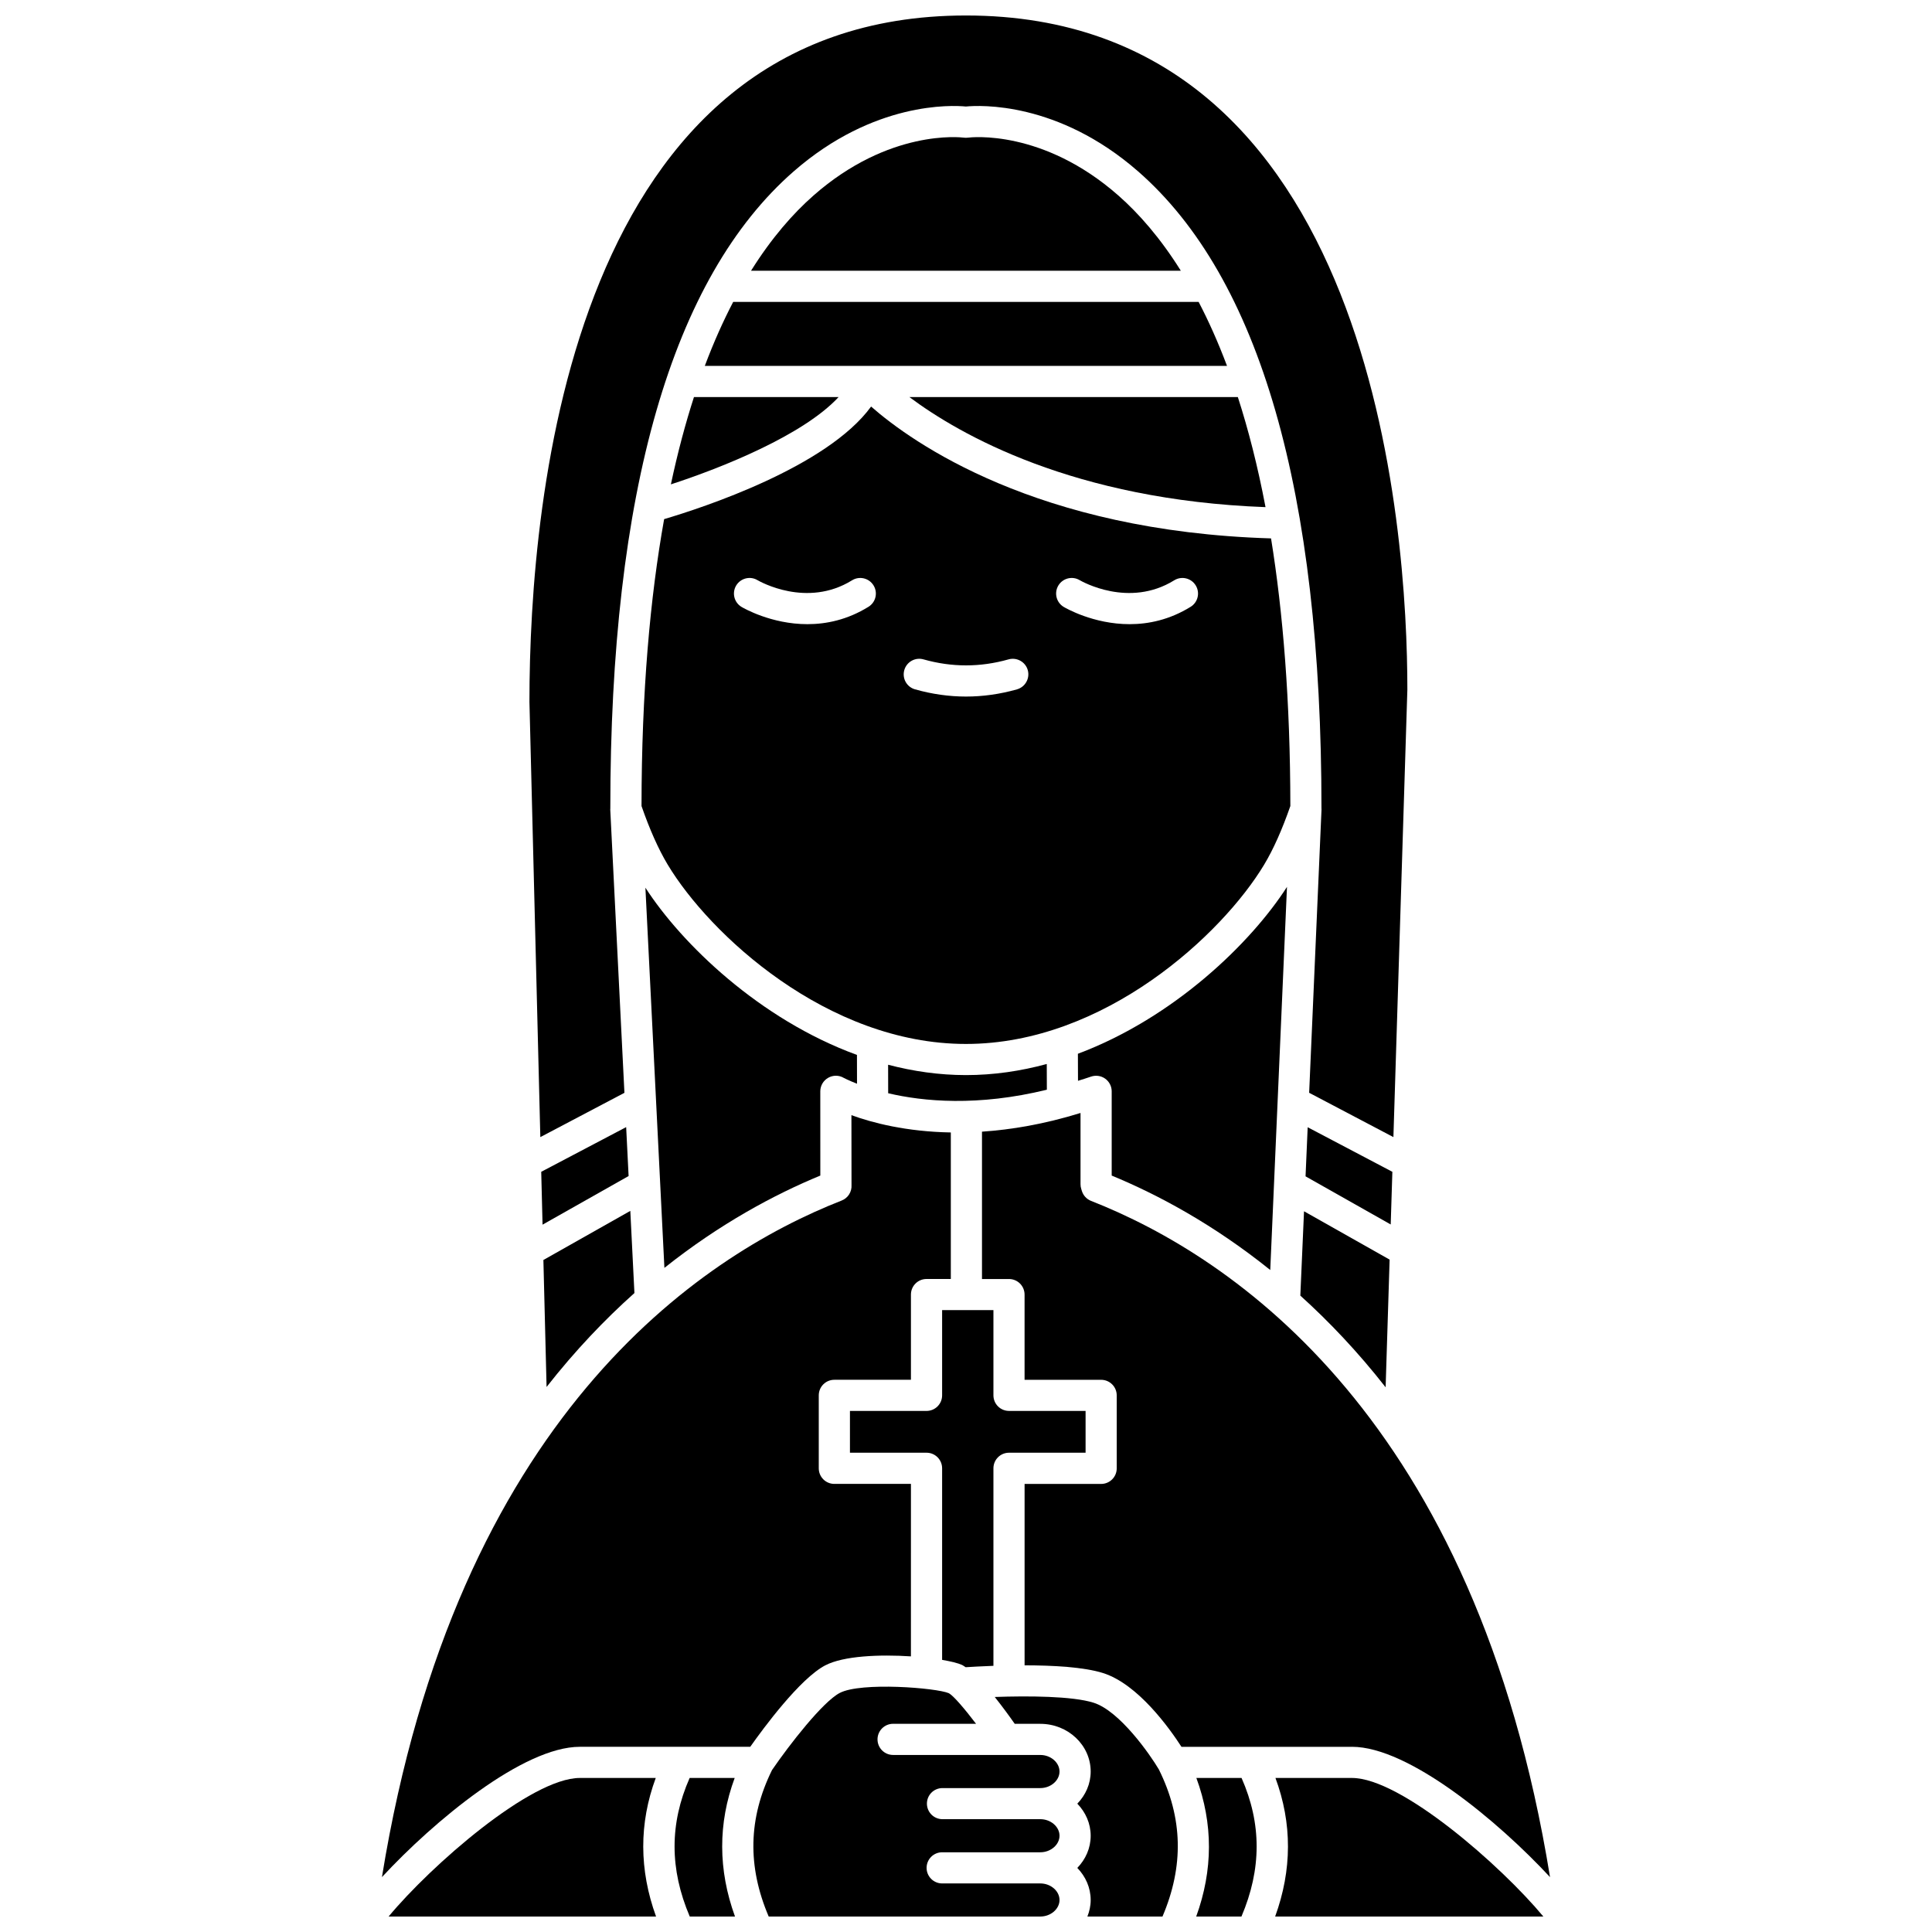 <?xml version="1.0" encoding="UTF-8"?>
<!-- Uploaded to: ICON Repo, www.svgrepo.com, Generator: ICON Repo Mixer Tools -->
<svg width="800px" height="800px" version="1.1" viewBox="144 144 512 512" xmlns="http://www.w3.org/2000/svg">
 <defs>
  <clipPath id="g">
   <path d="m284 148.09h233v297.91h-233z"/>
  </clipPath>
  <clipPath id="f">
   <path d="m481 615h73v36.902h-73z"/>
  </clipPath>
  <clipPath id="e">
   <path d="m343 590h82v61.902h-82z"/>
  </clipPath>
  <clipPath id="d">
   <path d="m407 593h50v58.902h-50z"/>
  </clipPath>
  <clipPath id="c">
   <path d="m461 615h17v36.902h-17z"/>
  </clipPath>
  <clipPath id="b">
   <path d="m322 615h17v36.902h-17z"/>
  </clipPath>
  <clipPath id="a">
   <path d="m246 615h72v36.902h-72z"/>
  </clipPath>
 </defs>
 <path d="m440.4 195.83c-20.051-17.652-39.082-15.457-39.875-15.352-0.363 0.051-0.742 0.047-1.105 0-0.785-0.105-19.809-2.301-39.855 15.352-5.41 4.762-11.09 11.219-16.531 19.918h113.9c-5.445-8.699-11.121-15.152-16.531-19.918z"/>
 <path d="m379.36 426.17 0.016 7.551c9.289 2.188 23.715 3.551 42.051-0.934l-0.023-6.816c-6.867 1.867-14.039 2.941-21.43 2.941-7.098-0.004-13.992-1.012-20.613-2.742z"/>
 <path d="m393.67 491.2v22.582c0 2.285-1.848 4.129-4.129 4.129h-20.297v11.074h20.297c2.285 0 4.129 1.848 4.129 4.129v50.77c2.363 0.402 4.258 0.871 5.305 1.355 0.285 0.133 0.617 0.391 0.926 0.59 1.535-0.098 4.172-0.25 7.367-0.367v-52.348c0-2.285 1.848-4.129 4.129-4.129h20.293v-11.074l-20.293-0.004c-2.285 0-4.129-1.848-4.129-4.129v-22.582h-13.598z"/>
 <path d="m330.78 240.96h138.39c-2.371-6.309-4.898-11.93-7.523-16.957h-123.34c-2.625 5.027-5.152 10.645-7.523 16.957z"/>
 <path d="m363.45 429.64c1.281-0.738 2.848-0.75 4.129-0.004 0.051 0.027 1.309 0.695 3.539 1.566l-0.016-7.637c-25.871-9.445-46.508-29.523-56.062-44.316l5.035 100.75c14.793-11.762 29.234-19.477 41.32-24.461l-0.008-22.32c0-1.477 0.789-2.84 2.062-3.574z"/>
 <path d="m488.6 487.35c7.633 6.891 15.258 14.91 22.605 24.293l1.059-33.832-22.684-12.812z"/>
 <path d="m480.84 286.68c-62.09-1.855-95.152-25.426-105.99-34.941-11.684 16.066-44.742 26.844-54.848 29.836-3.707 20.727-5.973 45.754-5.992 76.035 2.156 6.207 4.484 11.434 6.922 15.5 11.031 18.387 42.246 47.547 79.051 47.547 36.809 0 68.023-29.168 79.051-47.551 2.438-4.059 4.762-9.289 6.922-15.496-0.027-27.832-1.93-51.238-5.117-70.93zm-106.68 18.125c-5.578 3.453-11.184 4.606-16.176 4.606-9.648 0-17-4.301-17.465-4.57-1.961-1.168-2.598-3.703-1.43-5.664 1.168-1.953 3.707-2.594 5.648-1.434 0.559 0.328 13.07 7.473 25.066 0.043 1.941-1.203 4.484-0.602 5.688 1.34 1.203 1.934 0.609 4.477-1.332 5.68zm39.355 21.879c-4.481 1.273-9.027 1.91-13.512 1.91s-9.035-0.645-13.512-1.91c-2.191-0.621-3.469-2.902-2.844-5.098 0.617-2.199 2.914-3.469 5.098-2.844 7.5 2.121 15.027 2.121 22.527 0 2.176-0.617 4.477 0.648 5.098 2.844 0.613 2.188-0.664 4.473-2.856 5.098zm46.023-21.879c-5.578 3.453-11.184 4.606-16.176 4.606-9.648 0-17-4.301-17.465-4.57-1.961-1.168-2.598-3.703-1.43-5.664 1.168-1.953 3.703-2.594 5.648-1.434 0.559 0.328 13.066 7.473 25.066 0.043 1.941-1.203 4.484-0.602 5.688 1.34 1.203 1.934 0.605 4.477-1.332 5.68z"/>
 <g clip-path="url(#g)">
  <path d="m309.48 433.61-3.758-75.156c-0.004-0.066 0.023-0.125 0.023-0.191 0-0.008-0.004-0.016-0.004-0.023-0.027-83.859 16.332-140.67 48.629-168.85 21.219-18.512 41.895-17.523 45.602-17.16 3.703-0.363 24.387-1.359 45.605 17.16 32.293 28.184 48.656 84.992 48.625 168.85 0 0.004-0.004 0.012-0.004 0.016 0 0.059 0.023 0.113 0.023 0.168l-3.281 75.176 22.328 11.746 3.699-118.58c0.012-41.797-8.426-178.66-116.98-178.66-104.4 0-115.68 127.21-115.68 181.9l2.887 115.34z"/>
 </g>
 <path d="m512.99 454.54-22.441-11.809-0.566 13.012 22.57 12.754z"/>
 <path d="m480.63 480.57 4.434-101.54c-9.395 14.66-29.785 34.617-55.41 44.227l0.027 7.168c1.141-0.367 2.246-0.684 3.41-1.098 1.262-0.445 2.672-0.262 3.769 0.512 1.098 0.777 1.75 2.031 1.75 3.375v22.324c12.266 5.062 26.977 12.941 42.02 25.027z"/>
 <path d="m472.04 249.22h-87.051c13.289 9.938 43.566 27.293 94.387 29.176-2.074-10.918-4.566-20.594-7.336-29.176z"/>
 <path d="m362.7 585.34c4.816-2.527 14.445-2.93 22.703-2.383l0.004-45.707h-20.297c-2.285 0-4.129-1.848-4.129-4.129v-19.336c0-2.285 1.848-4.129 4.129-4.129h20.297v-22.582c0-2.285 1.848-4.129 4.129-4.129h6.441v-38.832c-11.879-0.207-20.855-2.582-26.34-4.582l0.023 18.504c0.121 1.801-0.938 3.465-2.613 4.121-37.637 14.754-102.07 57.547-121.83 179.3 13.742-14.84 37.43-34.535 52.438-34.535h45.168c3.531-5 13.164-18.066 19.875-21.586z"/>
 <g clip-path="url(#f)">
  <path d="m502.29 615.18h-0.008-20.273c4.453 12.043 4.414 24.348-0.082 36.723h71.078c-11.246-13.539-37.73-36.723-50.715-36.723z"/>
 </g>
 <g clip-path="url(#e)">
  <path d="m393.77 617.86h25.93c2.758 0 5.082-2.008 5.082-4.387s-2.324-4.387-5.082-4.387l-39.02-0.004c-2.285 0-4.129-1.852-4.129-4.129 0-2.285 1.852-4.129 4.129-4.129l21.988 0.004c-3.059-4.019-5.984-7.434-7.199-8.105-3.254-1.434-23.316-3.027-28.934-0.074-4.504 2.363-13.301 13.66-17.945 20.438-6.297 12.797-6.547 25.527-0.875 38.812h72.008c2.75-0.012 5.062-2.012 5.062-4.383 0-2.375-2.324-4.387-5.082-4.387h-26.016c-2.285 0-4.129-1.848-4.129-4.129 0-2.285 1.848-4.129 4.129-4.129h26.016c2.758 0 5.082-2.008 5.082-4.387s-2.324-4.383-5.082-4.383h-25.93c-2.285 0-4.129-1.848-4.129-4.129s1.844-4.113 4.125-4.113z"/>
 </g>
 <path d="m321.79 272.36c13.473-4.375 35.09-13.027 44.449-23.137h-38.332c-2.25 6.969-4.309 14.648-6.117 23.137z"/>
 <g clip-path="url(#d)">
  <path d="m433.82 595.24c-5.629-1.777-17.395-1.832-26.203-1.523 1.996 2.504 3.875 5.078 5.301 7.117h6.781c7.359 0 13.344 5.672 13.344 12.645 0 3.293-1.363 6.262-3.543 8.512 2.18 2.25 3.543 5.223 3.543 8.512 0 3.293-1.363 6.262-3.543 8.516 2.18 2.25 3.543 5.223 3.543 8.516 0 1.543-0.336 3.012-0.875 4.383h19.895c5.699-13.355 5.43-26.148-0.961-39.012-2.359-3.992-10.383-15.48-17.281-17.664z"/>
 </g>
 <g clip-path="url(#c)">
  <path d="m461.05 615.18c4.469 12.133 4.43 24.402-0.043 36.723h11.988c5.359-12.562 5.371-24.629 0.031-36.723z"/>
 </g>
 <path d="m287.43 454.54 0.352 14.008 22.805-12.887-0.648-12.965z"/>
 <path d="m502.29 606.92c15.023 0 38.73 19.699 52.484 34.539-19.727-121.62-84.059-164.44-121.63-179.21-1.164-0.457-2.062-1.426-2.434-2.621l-0.172-0.562c-0.125-0.395-0.188-0.805-0.188-1.223v-18.895c-9.609 2.973-18.344 4.434-26.113 4.957v39.047h7.156c2.285 0 4.129 1.848 4.129 4.129v22.582h20.293c2.285 0 4.129 1.848 4.129 4.129v19.336c0 2.285-1.848 4.129-4.129 4.129h-20.289v48.07c7.496 0.008 15.715 0.445 20.789 2.047 9.27 2.934 17.617 14.645 20.789 19.555h45.184c0-0.004 0-0.004 0.004-0.004z"/>
 <g clip-path="url(#b)">
  <path d="m338.7 615.18h-11.938c-5.336 12.094-5.328 24.164 0.031 36.723h11.988c-4.496-12.375-4.531-24.68-0.082-36.723z"/>
 </g>
 <path d="m312.13 486.67-1.09-21.773-23.035 13.012 0.844 33.652c7.57-9.648 15.422-17.875 23.281-24.891z"/>
 <g clip-path="url(#a)">
  <path d="m317.78 615.18h-20.117c-12.973 0-39.438 23.18-50.68 36.723h70.879c-4.496-12.375-4.531-24.68-0.082-36.723z"/>
 </g>
</svg>